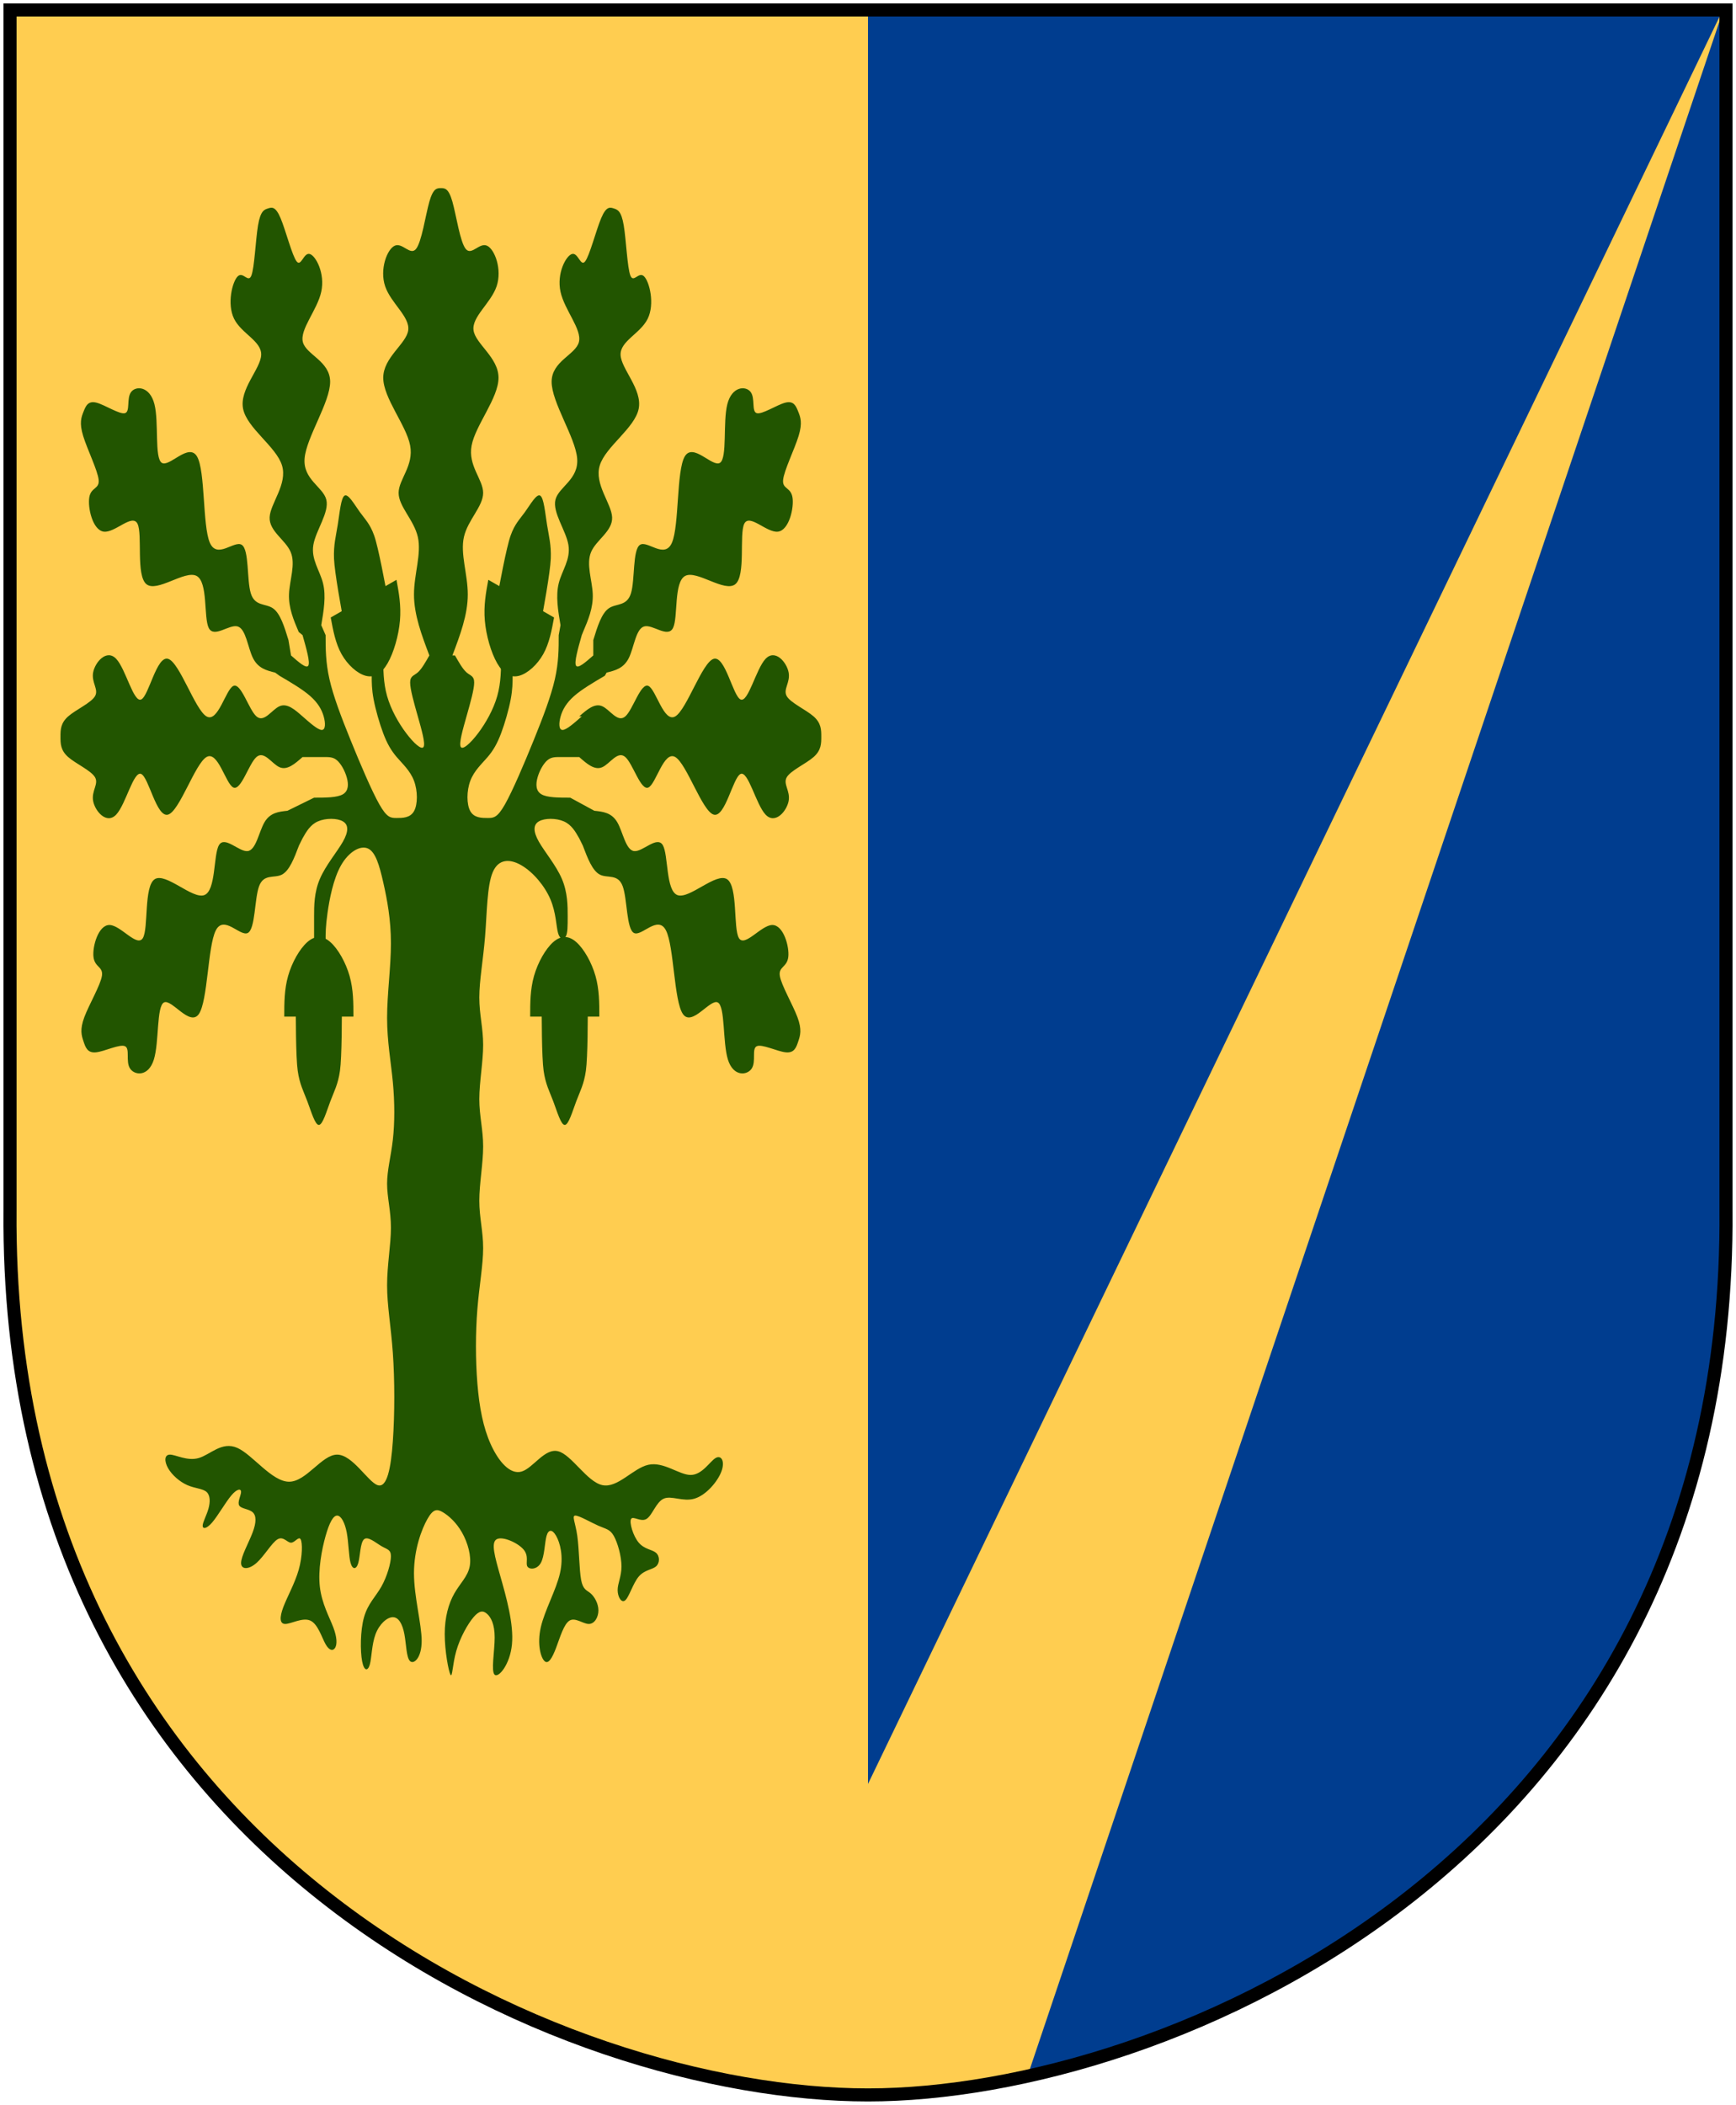<?xml version="1.0" encoding="UTF-8" standalone="no"?>
<!-- Created with Inkscape (http://www.inkscape.org/) -->
<svg
   xmlns:dc="http://purl.org/dc/elements/1.1/"
   xmlns:cc="http://web.resource.org/cc/"
   xmlns:rdf="http://www.w3.org/1999/02/22-rdf-syntax-ns#"
   xmlns:svg="http://www.w3.org/2000/svg"
   xmlns="http://www.w3.org/2000/svg"
   xmlns:xlink="http://www.w3.org/1999/xlink"
   version="1.0"
   width="251"
   height="304.2"
   id="svg4166">
  <defs
     id="defs4168" />
  <path
     d="M 249.551,1.44 L 1.45,1.44 L 1.45,174.936 C 0.682,268.657 81.739,302.756 125.5,302.756 C 168.494,302.756 250.318,268.657 249.551,174.936 L 249.551,1.44 z "
     style="fill:#ffcd50;stroke:none"
     id="Shield" />
  <path
     d="M 249.551,1.44 L 125.5,1.44 C 125.5,1.44 125.5,302.756 125.5,302.756 C 168.494,302.756 250.318,268.657 249.551,174.936 L 249.551,1.44 z "
     style="fill:#003d8f;stroke:none"
     id="Styckning" />
  <g
     transform="matrix(0.55,0,0,0.969,-5.28,-4.212)"
     style="fill:#225500;stroke:none"
     id="Oak-tree">
    <path
       d="M 95.197,144.526 C 95.197,143.515 95.197,142.505 95.702,140.485 C 96.207,138.465 97.217,135.435 99.237,133.414 C 101.258,131.394 104.288,130.384 106.308,130.889 C 108.328,131.394 109.338,133.414 110.348,135.94 C 111.359,138.465 112.369,141.495 112.369,145.031 C 112.369,148.566 111.359,152.606 111.359,156.142 C 111.359,159.677 112.369,162.707 112.874,165.738 C 113.379,168.768 113.379,171.798 112.874,174.324 C 112.369,176.849 111.359,178.869 111.359,180.889 C 111.359,182.909 112.369,184.93 112.369,187.455 C 112.369,189.98 111.359,193.01 111.359,196.041 C 111.359,199.071 112.369,202.101 112.874,206.142 C 113.379,210.182 113.379,215.233 112.874,219.273 C 112.369,223.313 111.359,226.344 108.833,225.839 C 106.308,225.334 102.268,221.293 98.227,221.293 C 94.187,221.293 90.146,225.334 85.601,225.334 C 81.056,225.334 76.005,221.293 71.965,220.283 C 67.924,219.273 64.894,221.293 61.864,221.798 C 58.833,222.303 55.803,221.293 54.288,221.293 C 52.773,221.293 52.773,222.303 53.783,223.313 C 54.793,224.324 56.813,225.334 58.833,225.839 C 60.854,226.344 62.874,226.344 63.884,226.849 C 64.894,227.354 64.894,228.364 64.389,229.374 C 63.884,230.384 62.874,231.394 62.874,231.899 C 62.874,232.404 63.884,232.404 65.399,231.394 C 66.914,230.384 68.934,228.364 70.449,227.354 C 71.965,226.344 72.975,226.344 72.975,226.849 C 72.975,227.354 71.965,228.364 72.47,228.869 C 72.975,229.374 74.995,229.374 76.005,229.879 C 77.015,230.384 77.015,231.394 76.005,232.909 C 74.995,234.425 72.975,236.445 72.975,237.455 C 72.975,238.465 74.995,238.465 77.015,237.455 C 79.035,236.445 81.056,234.425 82.571,233.919 C 84.086,233.414 85.096,234.425 86.106,234.425 C 87.116,234.425 88.126,233.414 88.631,233.919 C 89.136,234.425 89.136,236.445 88.126,238.465 C 87.116,240.485 85.096,242.505 84.086,244.021 C 83.076,245.536 83.076,246.546 84.591,246.546 C 86.106,246.546 89.136,245.536 91.157,246.041 C 93.177,246.546 94.187,248.566 95.197,249.576 C 96.207,250.586 97.217,250.586 97.722,250.081 C 98.227,249.576 98.227,248.566 97.217,247.051 C 96.207,245.536 94.187,243.515 93.682,240.99 C 93.177,238.465 94.187,235.435 95.197,233.414 C 96.207,231.394 97.217,230.384 98.227,230.384 C 99.237,230.384 100.247,231.394 100.753,232.909 C 101.258,234.425 101.258,236.445 101.763,237.455 C 102.268,238.465 103.278,238.465 103.783,237.455 C 104.288,236.445 104.288,234.425 105.298,233.919 C 106.308,233.414 108.328,234.425 109.843,234.93 C 111.359,235.435 112.369,235.435 112.369,236.445 C 112.369,237.455 111.359,239.475 109.843,240.99 C 108.328,242.505 106.308,243.515 105.298,245.536 C 104.288,247.556 104.288,250.586 104.793,252.101 C 105.298,253.616 106.308,253.616 106.813,252.606 C 107.318,251.596 107.318,249.576 108.328,248.061 C 109.338,246.546 111.359,245.536 112.874,245.536 C 114.389,245.536 115.399,246.546 115.904,248.061 C 116.409,249.576 116.409,251.596 117.419,252.101 C 118.429,252.606 120.449,251.596 120.449,249.071 C 120.449,246.546 118.429,242.505 118.429,238.97 C 118.429,235.435 120.449,232.404 121.965,230.889 C 123.48,229.374 124.49,229.374 126.005,229.879 C 127.52,230.384 129.54,231.394 131.056,232.909 C 132.571,234.425 133.581,236.445 133.076,237.96 C 132.571,239.475 130.55,240.485 129.035,242 C 127.52,243.515 126.51,245.536 126.51,248.061 C 126.51,250.586 127.52,253.616 128.025,254.122 C 128.53,254.627 128.53,252.606 129.54,250.586 C 130.55,248.566 132.571,246.546 134.086,245.536 C 135.601,244.526 136.611,244.526 137.621,245.031 C 138.631,245.536 139.641,246.546 139.641,248.566 C 139.641,250.586 138.631,253.616 139.641,254.122 C 140.652,254.627 143.682,252.606 144.187,249.576 C 144.692,246.546 142.672,242.505 141.157,239.475 C 139.641,236.445 138.631,234.425 140.146,233.919 C 141.662,233.414 145.702,234.425 147.217,235.435 C 148.732,236.445 147.722,237.455 148.227,237.96 C 148.732,238.465 150.753,238.465 151.763,237.455 C 152.773,236.445 152.773,234.425 153.278,233.414 C 153.783,232.404 154.793,232.404 155.803,233.414 C 156.813,234.425 157.823,236.445 156.813,238.97 C 155.803,241.495 152.773,244.526 151.763,247.051 C 150.753,249.576 151.763,251.596 152.773,252.101 C 153.783,252.606 154.793,251.596 155.803,250.081 C 156.813,248.566 157.823,246.546 159.338,246.041 C 160.854,245.536 162.874,246.546 164.389,246.546 C 165.904,246.546 166.914,245.536 166.914,244.526 C 166.914,243.515 165.904,242.505 164.894,242 C 163.884,241.495 162.874,241.495 162.369,239.98 C 161.864,238.465 161.864,235.435 161.359,233.414 C 160.854,231.394 159.843,230.384 160.854,230.384 C 161.864,230.384 164.894,231.394 166.914,231.899 C 168.934,232.404 169.944,232.404 170.955,233.414 C 171.965,234.425 172.975,236.445 172.975,237.96 C 172.975,239.475 171.965,240.485 171.965,241.495 C 171.965,242.505 172.975,243.515 173.985,243.01 C 174.995,242.505 176.005,240.485 177.52,239.475 C 179.035,238.465 181.056,238.465 182.066,237.96 C 183.076,237.455 183.076,236.445 182.066,235.94 C 181.056,235.435 179.035,235.435 177.52,234.425 C 176.005,233.414 174.995,231.394 175.5,230.889 C 176.005,230.384 178.025,231.394 179.54,230.889 C 181.056,230.384 182.066,228.364 184.086,227.859 C 186.106,227.354 189.136,228.364 192.167,227.859 C 195.197,227.354 198.227,225.334 199.237,223.818 C 200.247,222.303 199.237,221.293 197.722,221.798 C 196.207,222.303 194.187,224.324 191.157,224.324 C 188.126,224.324 184.086,222.303 180.045,222.808 C 176.005,223.313 171.965,226.344 167.924,225.839 C 163.884,225.334 159.843,221.293 156.308,220.788 C 152.773,220.283 149.742,223.313 146.712,223.818 C 143.682,224.324 140.652,222.303 138.631,219.778 C 136.611,217.253 135.601,214.223 135.096,210.687 C 134.591,207.152 134.591,203.111 135.096,199.576 C 135.601,196.041 136.611,193.01 136.611,190.485 C 136.611,187.96 135.601,185.94 135.601,183.414 C 135.601,180.889 136.611,177.859 136.611,175.334 C 136.611,172.808 135.601,170.788 135.601,168.263 C 135.601,165.738 136.611,162.707 136.611,160.182 C 136.611,157.657 135.601,155.637 135.601,153.111 C 135.601,150.586 136.611,147.556 137.116,144.021 C 137.621,140.485 137.621,136.445 139.136,134.425 C 140.652,132.404 143.682,132.404 146.712,133.414 C 149.742,134.425 152.773,136.445 154.288,138.465 C 155.803,140.485 155.803,142.505 156.308,143.515 C 156.813,144.526 157.823,144.526 158.328,144.021 C 158.833,143.515 158.833,142.505 158.833,140.99 C 158.833,139.475 158.833,137.455 157.318,135.435 C 155.803,133.414 152.773,131.394 151.258,129.879 C 149.742,128.364 149.742,127.354 151.258,126.849 C 152.773,126.344 155.803,126.344 157.823,126.849 C 159.843,127.354 160.854,128.364 161.864,129.374 L 162.806,130.451 C 164.063,132.337 165.321,134.223 167.318,134.795 C 169.316,135.367 172.055,134.627 173.289,136.512 C 174.524,138.398 174.254,142.909 176.263,143.493 C 178.272,144.077 182.56,140.732 184.681,143.123 C 186.802,145.513 186.757,153.639 189.125,155.58 C 191.493,157.522 196.274,153.28 198.283,153.852 C 200.292,154.425 199.529,159.812 200.966,162.393 C 202.402,164.974 206.039,164.75 207.228,163.695 C 208.418,162.64 207.161,160.755 208.53,160.384 C 209.9,160.014 213.895,161.159 216.151,161.293 C 218.407,161.428 218.923,160.553 219.439,159.677 C 219.956,158.802 220.472,157.926 219.226,156.041 C 217.98,154.155 214.972,151.26 214.602,149.879 C 214.232,148.499 216.499,148.633 216.824,147.073 C 217.15,145.513 215.534,142.259 212.582,142.303 C 209.63,142.348 205.343,145.693 203.839,144.245 C 202.335,142.797 203.614,136.557 200.741,135.479 C 197.868,134.402 190.842,138.488 187.711,137.848 C 184.58,137.208 185.343,131.843 183.839,130.395 C 182.335,128.947 178.564,131.417 176.319,131.282 C 174.075,131.147 173.356,128.409 171.864,126.972 C 170.371,125.536 168.104,125.401 165.837,125.266 L 159.507,123.313 C 156.476,123.313 153.446,123.313 151.931,122.808 C 150.416,122.303 150.416,121.293 150.921,120.283 C 151.426,119.273 152.436,118.263 153.446,117.758 C 154.456,117.253 155.466,117.253 156.981,117.253 C 158.497,117.253 160.517,117.253 162.537,117.253 L 161.864,117.253 C 163.884,118.263 165.904,119.273 167.924,118.768 C 169.944,118.263 171.965,116.243 173.985,117.253 C 176.005,118.263 178.025,122.303 180.045,121.798 C 182.066,121.293 184.086,116.243 187.116,117.253 C 190.146,118.263 194.187,125.334 197.217,125.839 C 200.247,126.344 202.268,120.283 204.288,119.778 C 206.308,119.273 208.328,124.324 210.854,125.839 C 213.379,127.354 216.409,125.334 216.914,123.819 C 217.419,122.303 215.399,121.293 216.409,120.283 C 217.419,119.273 221.46,118.263 223.48,117.253 C 225.5,116.243 225.5,115.233 225.5,114.223 C 225.5,113.212 225.5,112.202 223.48,111.192 C 221.46,110.182 217.419,109.172 216.409,108.162 C 215.399,107.152 217.419,106.142 216.914,104.627 C 216.409,103.111 213.379,101.091 210.854,102.606 C 208.328,104.122 206.308,109.172 204.288,108.667 C 202.268,108.162 200.247,102.101 197.217,102.606 C 194.187,103.111 190.146,110.182 187.116,111.192 C 184.086,112.202 182.066,107.152 180.045,106.647 C 178.025,106.142 176.005,110.182 173.985,111.192 C 171.965,112.202 169.944,110.182 167.924,109.677 C 165.904,109.172 163.884,110.182 161.864,111.192 L 162.537,111.192 C 160.517,112.202 158.497,113.212 157.487,113.212 C 156.476,113.212 156.476,112.202 156.981,111.192 C 157.487,110.182 158.497,109.172 160.517,108.162 C 162.537,107.152 165.567,106.142 168.598,105.132 L 169.069,104.66 C 171.314,104.346 173.558,104.032 174.916,102.472 C 176.274,100.912 176.746,98.106 178.968,97.769 C 181.19,97.432 185.163,99.565 186.533,97.994 C 187.902,96.422 186.667,91.147 189.731,90.238 C 192.795,89.329 200.158,92.786 202.93,91.462 C 205.702,90.137 203.884,84.032 205.253,82.461 C 206.622,80.889 211.179,83.852 214.12,83.639 C 217.06,83.426 218.385,80.036 217.924,78.51 C 217.464,76.983 215.22,77.32 215.466,75.917 C 215.713,74.514 218.452,71.372 219.529,69.385 C 220.607,67.399 220.023,66.568 219.439,65.738 C 218.856,64.907 218.272,64.077 216.039,64.402 C 213.805,64.728 209.922,66.209 208.519,65.962 C 207.116,65.715 208.194,63.74 206.914,62.797 C 205.635,61.855 201.998,61.944 200.797,64.638 C 199.597,67.331 200.831,72.629 198.878,73.37 C 196.925,74.11 191.785,70.294 189.597,72.438 C 187.408,74.582 188.171,82.685 186.263,85.255 C 184.355,87.825 179.776,84.862 177.823,85.614 C 175.87,86.366 176.544,90.833 175.477,92.82 C 174.411,94.806 171.605,94.312 169.664,95.064 C 167.722,95.816 166.645,97.814 165.567,99.812 L 165.567,102.101 C 163.547,103.111 161.527,104.122 161.022,103.616 C 160.517,103.111 161.527,101.091 162.537,99.071 L 162.874,98.6 C 164.221,96.804 165.567,95.008 165.422,92.932 C 165.275,90.856 163.637,88.499 164.984,86.68 C 166.331,84.862 170.663,83.583 170.517,81.506 C 170.371,79.43 165.747,76.557 167.273,73.751 C 168.8,70.945 176.476,68.207 177.498,65.311 C 178.519,62.415 172.885,59.363 172.739,57.287 C 172.593,55.21 177.935,54.11 179.866,51.888 C 181.796,49.666 180.315,46.321 178.901,45.558 C 177.487,44.795 176.14,46.613 175.321,45.446 C 174.501,44.279 174.209,40.126 173.57,37.96 C 172.93,35.794 171.942,35.614 170.955,35.435 C 169.967,35.255 168.979,35.075 167.632,36.894 C 166.286,38.712 164.58,42.528 163.401,43.347 C 162.223,44.166 161.572,41.989 159.989,42.225 C 158.407,42.461 155.893,45.109 156.948,47.859 C 158.003,50.609 162.627,53.459 161.785,55.356 C 160.943,57.253 154.636,58.196 154.613,61.271 C 154.591,64.346 160.854,69.554 161.325,72.707 C 161.796,75.861 156.476,76.961 155.624,78.858 C 154.77,80.755 158.385,83.448 159.024,85.614 C 159.664,87.78 157.329,89.419 156.488,91.327 C 155.646,93.235 156.297,95.412 156.948,97.59 L 156.476,99.071 C 156.476,101.091 156.476,103.111 155.466,105.637 C 154.456,108.162 152.436,111.192 149.911,114.728 C 147.386,118.263 144.355,122.303 142.335,124.324 C 140.315,126.344 139.305,126.344 137.79,126.344 C 136.274,126.344 134.254,126.344 133.244,125.334 C 132.234,124.324 132.234,122.303 133.244,120.788 C 134.254,119.273 136.274,118.263 137.79,117.253 C 139.305,116.243 140.315,115.233 141.325,113.717 C 142.335,112.202 143.345,110.182 143.85,108.667 C 144.355,107.152 144.355,106.142 144.355,105.132 L 141.325,102.101 C 141.325,104.122 141.325,106.142 140.315,108.162 C 139.305,110.182 137.285,112.202 135.264,113.717 C 133.244,115.233 131.224,116.243 130.719,115.738 C 130.214,115.233 131.224,113.212 132.234,111.192 C 133.244,109.172 134.254,107.152 134.254,106.142 C 134.254,105.132 133.244,105.132 132.234,104.627 C 131.224,104.122 130.214,103.111 129.204,102.101 L 128.53,102.101 C 130.55,99.071 132.571,96.041 132.571,93.01 C 132.571,89.98 130.55,86.95 131.561,84.425 C 132.571,81.899 136.611,79.879 136.611,77.859 C 136.611,75.839 132.571,73.819 133.581,70.788 C 134.591,67.758 140.652,63.717 140.652,60.687 C 140.652,57.657 134.591,55.637 134.086,53.616 C 133.581,51.596 138.631,49.576 140.146,47.051 C 141.662,44.526 139.641,41.495 137.621,40.99 C 135.601,40.485 133.581,42.505 132.066,41.495 C 130.55,40.485 129.54,36.445 128.53,34.425 C 127.52,32.404 126.51,32.404 125.5,32.404 C 124.49,32.404 123.48,32.404 122.47,34.425 C 121.46,36.445 120.449,40.485 118.934,41.495 C 117.419,42.505 115.399,40.485 113.379,40.99 C 111.359,41.495 109.338,44.526 110.854,47.051 C 112.369,49.576 117.419,51.596 116.914,53.616 C 116.409,55.637 110.348,57.657 110.348,60.687 C 110.348,63.717 116.409,67.758 117.419,70.788 C 118.429,73.819 114.389,75.839 114.389,77.859 C 114.389,79.879 118.429,81.899 119.439,84.425 C 120.449,86.95 118.429,89.98 118.429,93.01 C 118.429,96.041 120.449,99.071 122.47,102.101 L 122.47,102.101 C 121.46,103.111 120.449,104.122 119.439,104.627 C 118.429,105.132 117.419,105.132 117.419,106.142 C 117.419,107.152 118.429,109.172 119.439,111.192 C 120.449,113.212 121.46,115.233 120.955,115.738 C 120.449,116.243 118.429,115.233 116.409,113.717 C 114.389,112.202 112.369,110.182 111.359,108.162 C 110.348,106.142 110.348,104.122 110.348,102.101 L 107.318,105.132 C 107.318,106.142 107.318,107.152 107.823,108.667 C 108.328,110.182 109.338,112.202 110.348,113.717 C 111.359,115.233 112.369,116.243 113.884,117.253 C 115.399,118.263 117.419,119.273 118.429,120.788 C 119.439,122.303 119.439,124.324 118.429,125.334 C 117.419,126.344 115.399,126.344 113.884,126.344 C 112.369,126.344 111.359,126.344 109.338,124.324 C 107.318,122.303 104.288,118.263 101.763,114.728 C 99.237,111.192 97.217,108.162 96.207,105.637 C 95.197,103.111 95.197,101.091 95.197,99.071 L 94.052,97.59 C 94.703,95.412 95.354,93.235 94.512,91.327 C 93.671,89.419 91.336,87.78 91.976,85.614 C 92.615,83.448 96.23,80.755 95.376,78.858 C 94.524,76.961 89.204,75.861 89.675,72.707 C 90.146,69.554 96.409,64.346 96.387,61.271 C 96.364,58.196 90.057,57.253 89.215,55.356 C 88.373,53.459 92.997,50.609 94.052,47.859 C 95.107,45.109 92.593,42.461 91.011,42.225 C 89.428,41.989 88.777,44.166 87.599,43.347 C 86.42,42.528 84.714,38.712 83.368,36.894 C 82.021,35.075 81.033,35.255 80.045,35.435 C 79.058,35.614 78.07,35.794 77.43,37.96 C 76.791,40.126 76.499,44.279 75.679,45.446 C 74.86,46.613 73.513,44.795 72.099,45.558 C 70.685,46.321 69.204,49.666 71.134,51.888 C 73.065,54.11 78.407,55.21 78.261,57.287 C 78.115,59.363 72.481,62.415 73.502,65.311 C 74.524,68.207 82.2,70.945 83.727,73.751 C 85.253,76.557 80.629,79.43 80.483,81.506 C 80.337,83.583 84.669,84.862 86.016,86.68 C 87.363,88.499 85.725,90.856 85.578,92.932 C 85.433,95.008 86.779,96.804 88.126,98.6 L 89.136,99.071 C 90.146,101.091 91.157,103.111 90.652,103.616 C 90.146,104.122 88.126,103.111 86.106,102.101 L 85.433,99.812 C 84.355,97.814 83.278,95.816 81.336,95.064 C 79.395,94.312 76.589,94.806 75.523,92.82 C 74.456,90.833 75.13,86.366 73.177,85.614 C 71.224,84.862 66.645,87.825 64.737,85.255 C 62.829,82.685 63.592,74.582 61.403,72.438 C 59.215,70.294 54.075,74.11 52.122,73.37 C 50.169,72.629 51.403,67.331 50.203,64.638 C 49.002,61.944 45.365,61.855 44.086,62.797 C 42.806,63.74 43.884,65.715 42.481,65.962 C 41.078,66.209 37.195,64.728 34.961,64.402 C 32.728,64.077 32.144,64.907 31.561,65.738 C 30.977,66.568 30.393,67.399 31.471,69.385 C 32.548,71.372 35.287,74.514 35.534,75.917 C 35.78,77.32 33.536,76.983 33.076,78.51 C 32.615,80.036 33.94,83.426 36.88,83.639 C 39.821,83.852 44.378,80.889 45.747,82.461 C 47.116,84.032 45.298,90.137 48.07,91.462 C 50.842,92.786 58.205,89.329 61.269,90.238 C 64.333,91.147 63.098,96.422 64.467,97.994 C 65.837,99.565 69.81,97.432 72.032,97.769 C 74.254,98.106 74.726,100.912 76.083,102.472 C 77.442,104.032 79.686,104.346 81.931,104.66 L 83.076,105.132 C 86.106,106.142 89.136,107.152 91.157,108.162 C 93.177,109.172 94.187,110.182 94.692,111.192 C 95.197,112.202 95.197,113.212 94.187,113.212 C 93.177,113.212 91.157,112.202 89.136,111.192 L 89.136,111.192 C 87.116,110.182 85.096,109.172 83.076,109.677 C 81.056,110.182 79.035,112.202 77.015,111.192 C 74.995,110.182 72.975,106.142 70.955,106.647 C 68.934,107.152 66.914,112.202 63.884,111.192 C 60.854,110.182 56.813,103.111 53.783,102.606 C 50.753,102.101 48.732,108.162 46.712,108.667 C 44.692,109.172 42.672,104.122 40.146,102.606 C 37.621,101.091 34.591,103.111 34.086,104.627 C 33.581,106.142 35.601,107.152 34.591,108.162 C 33.581,109.172 29.54,110.182 27.52,111.192 C 25.5,112.202 25.5,113.212 25.5,114.223 C 25.5,115.233 25.5,116.243 27.52,117.253 C 29.54,118.263 33.581,119.273 34.591,120.283 C 35.601,121.293 33.581,122.303 34.086,123.819 C 34.591,125.334 37.621,127.354 40.146,125.839 C 42.672,124.324 44.692,119.273 46.712,119.778 C 48.732,120.283 50.753,126.344 53.783,125.839 C 56.813,125.334 60.854,118.263 63.884,117.253 C 66.914,116.243 68.934,121.293 70.955,121.798 C 72.975,122.303 74.995,118.263 77.015,117.253 C 79.035,116.243 81.056,118.263 83.076,118.768 C 85.096,119.273 87.116,118.263 89.136,117.253 L 89.136,117.253 C 91.157,117.253 93.177,117.253 94.692,117.253 C 96.207,117.253 97.217,117.253 98.227,117.758 C 99.237,118.263 100.247,119.273 100.753,120.283 C 101.258,121.293 101.258,122.303 99.742,122.808 C 98.227,123.313 95.197,123.313 92.167,123.313 L 85.163,125.266 C 82.896,125.401 80.629,125.536 79.136,126.972 C 77.644,128.409 76.925,131.147 74.681,131.282 C 72.436,131.417 68.665,128.947 67.161,130.395 C 65.657,131.843 66.42,137.208 63.289,137.848 C 60.158,138.488 53.132,134.402 50.259,135.479 C 47.386,136.557 48.665,142.797 47.161,144.245 C 45.657,145.693 41.37,142.348 38.418,142.303 C 35.466,142.259 33.85,145.513 34.176,147.073 C 34.501,148.633 36.768,148.499 36.398,149.879 C 36.028,151.26 33.02,154.155 31.774,156.041 C 30.528,157.926 31.044,158.802 31.561,159.677 C 32.077,160.553 32.593,161.428 34.849,161.293 C 37.105,161.159 41.1,160.014 42.47,160.384 C 43.839,160.755 42.582,162.64 43.772,163.695 C 44.961,164.75 48.598,164.974 50.034,162.393 C 51.471,159.812 50.708,154.425 52.716,153.852 C 54.726,153.28 59.507,157.522 61.875,155.58 C 64.243,153.639 64.198,145.513 66.319,143.123 C 68.44,140.732 72.728,144.077 74.737,143.493 C 76.746,142.909 76.476,138.398 77.711,136.512 C 78.945,134.627 81.684,135.367 83.682,134.795 C 85.679,134.223 86.937,132.337 88.194,130.451 L 89.136,129.374 C 90.146,128.364 91.157,127.354 93.177,126.849 C 95.197,126.344 98.227,126.344 99.742,126.849 C 101.258,127.354 101.258,128.364 99.742,129.879 C 98.227,131.394 95.197,133.414 93.682,135.435 C 92.167,137.455 92.167,139.475 92.167,140.99 C 92.167,142.505 92.167,143.515 92.167,144.526 L 95.197,144.526 z "
       id="Trunk" />
    <use
       transform="translate(64.646,1.8359e-5)"
       style="stroke:none"
       id="Ollon2"
       x="0"
       y="0"
       width="251"
       height="304.2"
       xlink:href="#Ollon" />
    <use
       transform="matrix(0.951,-0.309,-0.309,-0.951,64.538,270.819)"
       style="stroke:none"
       id="Ollon3"
       x="0"
       y="0"
       width="251"
       height="304.2"
       xlink:href="#Ollon" />
    <use
       transform="matrix(-1,0,0,1,251.795,0)"
       style="stroke:none"
       id="Ollon4"
       x="0"
       y="0"
       width="251"
       height="304.2"
       xlink:href="#Ollon3" />
    <g
       transform="matrix(0.505,0,0,0.505,24.995,100.034)"
       id="Ollon">
      <path
         d="M 117.49,110.75 L 153.49,110.75 C 153.49,106.75 153.49,102.75 151.49,98.75 C 149.49,94.75 145.49,90.75 141.49,88.75 C 137.49,86.75 133.49,86.75 129.49,88.75 C 125.49,90.75 121.49,94.75 119.49,98.75 C 117.49,102.75 117.49,106.75 117.49,110.75 z "
         id="path2772" />
      <path
         d="M 123.49,105.173 C 123.49,111.173 123.49,122.75 124.49,126.75 C 125.49,130.75 127.49,132.75 129.49,135.75 C 131.49,138.75 133.49,142.75 135.49,142.75 C 137.49,142.75 139.49,138.75 141.49,135.75 C 143.49,132.75 145.49,130.75 146.49,126.75 C 147.49,122.75 147.49,111.173 147.49,105.173"
         id="path2774" />
    </g>
  </g>
  <path
     d="M 249.361,0.869 C 249.361,0.869 125.5,257.812 125.5,257.812 C 117.512,256.95 117.512,301.609 125.5,302.75 C 132.362,302.75 140.215,301.872 148.562,300.031 L 249.361,0.869 z "
     style="fill:#ffcd50"
     id="Strale" />
  <path
     d="M 249.551,1.44 L 1.45,1.44 L 1.45,174.936 C 0.682,268.657 81.739,302.756 125.5,302.756 C 168.494,302.756 250.318,268.657 249.551,174.936 L 249.551,1.44 z "
     style="fill:none;fill-opacity:0;stroke:#000000;stroke-width:1.888;stroke-linecap:round"
     id="Frame" />
</svg>
